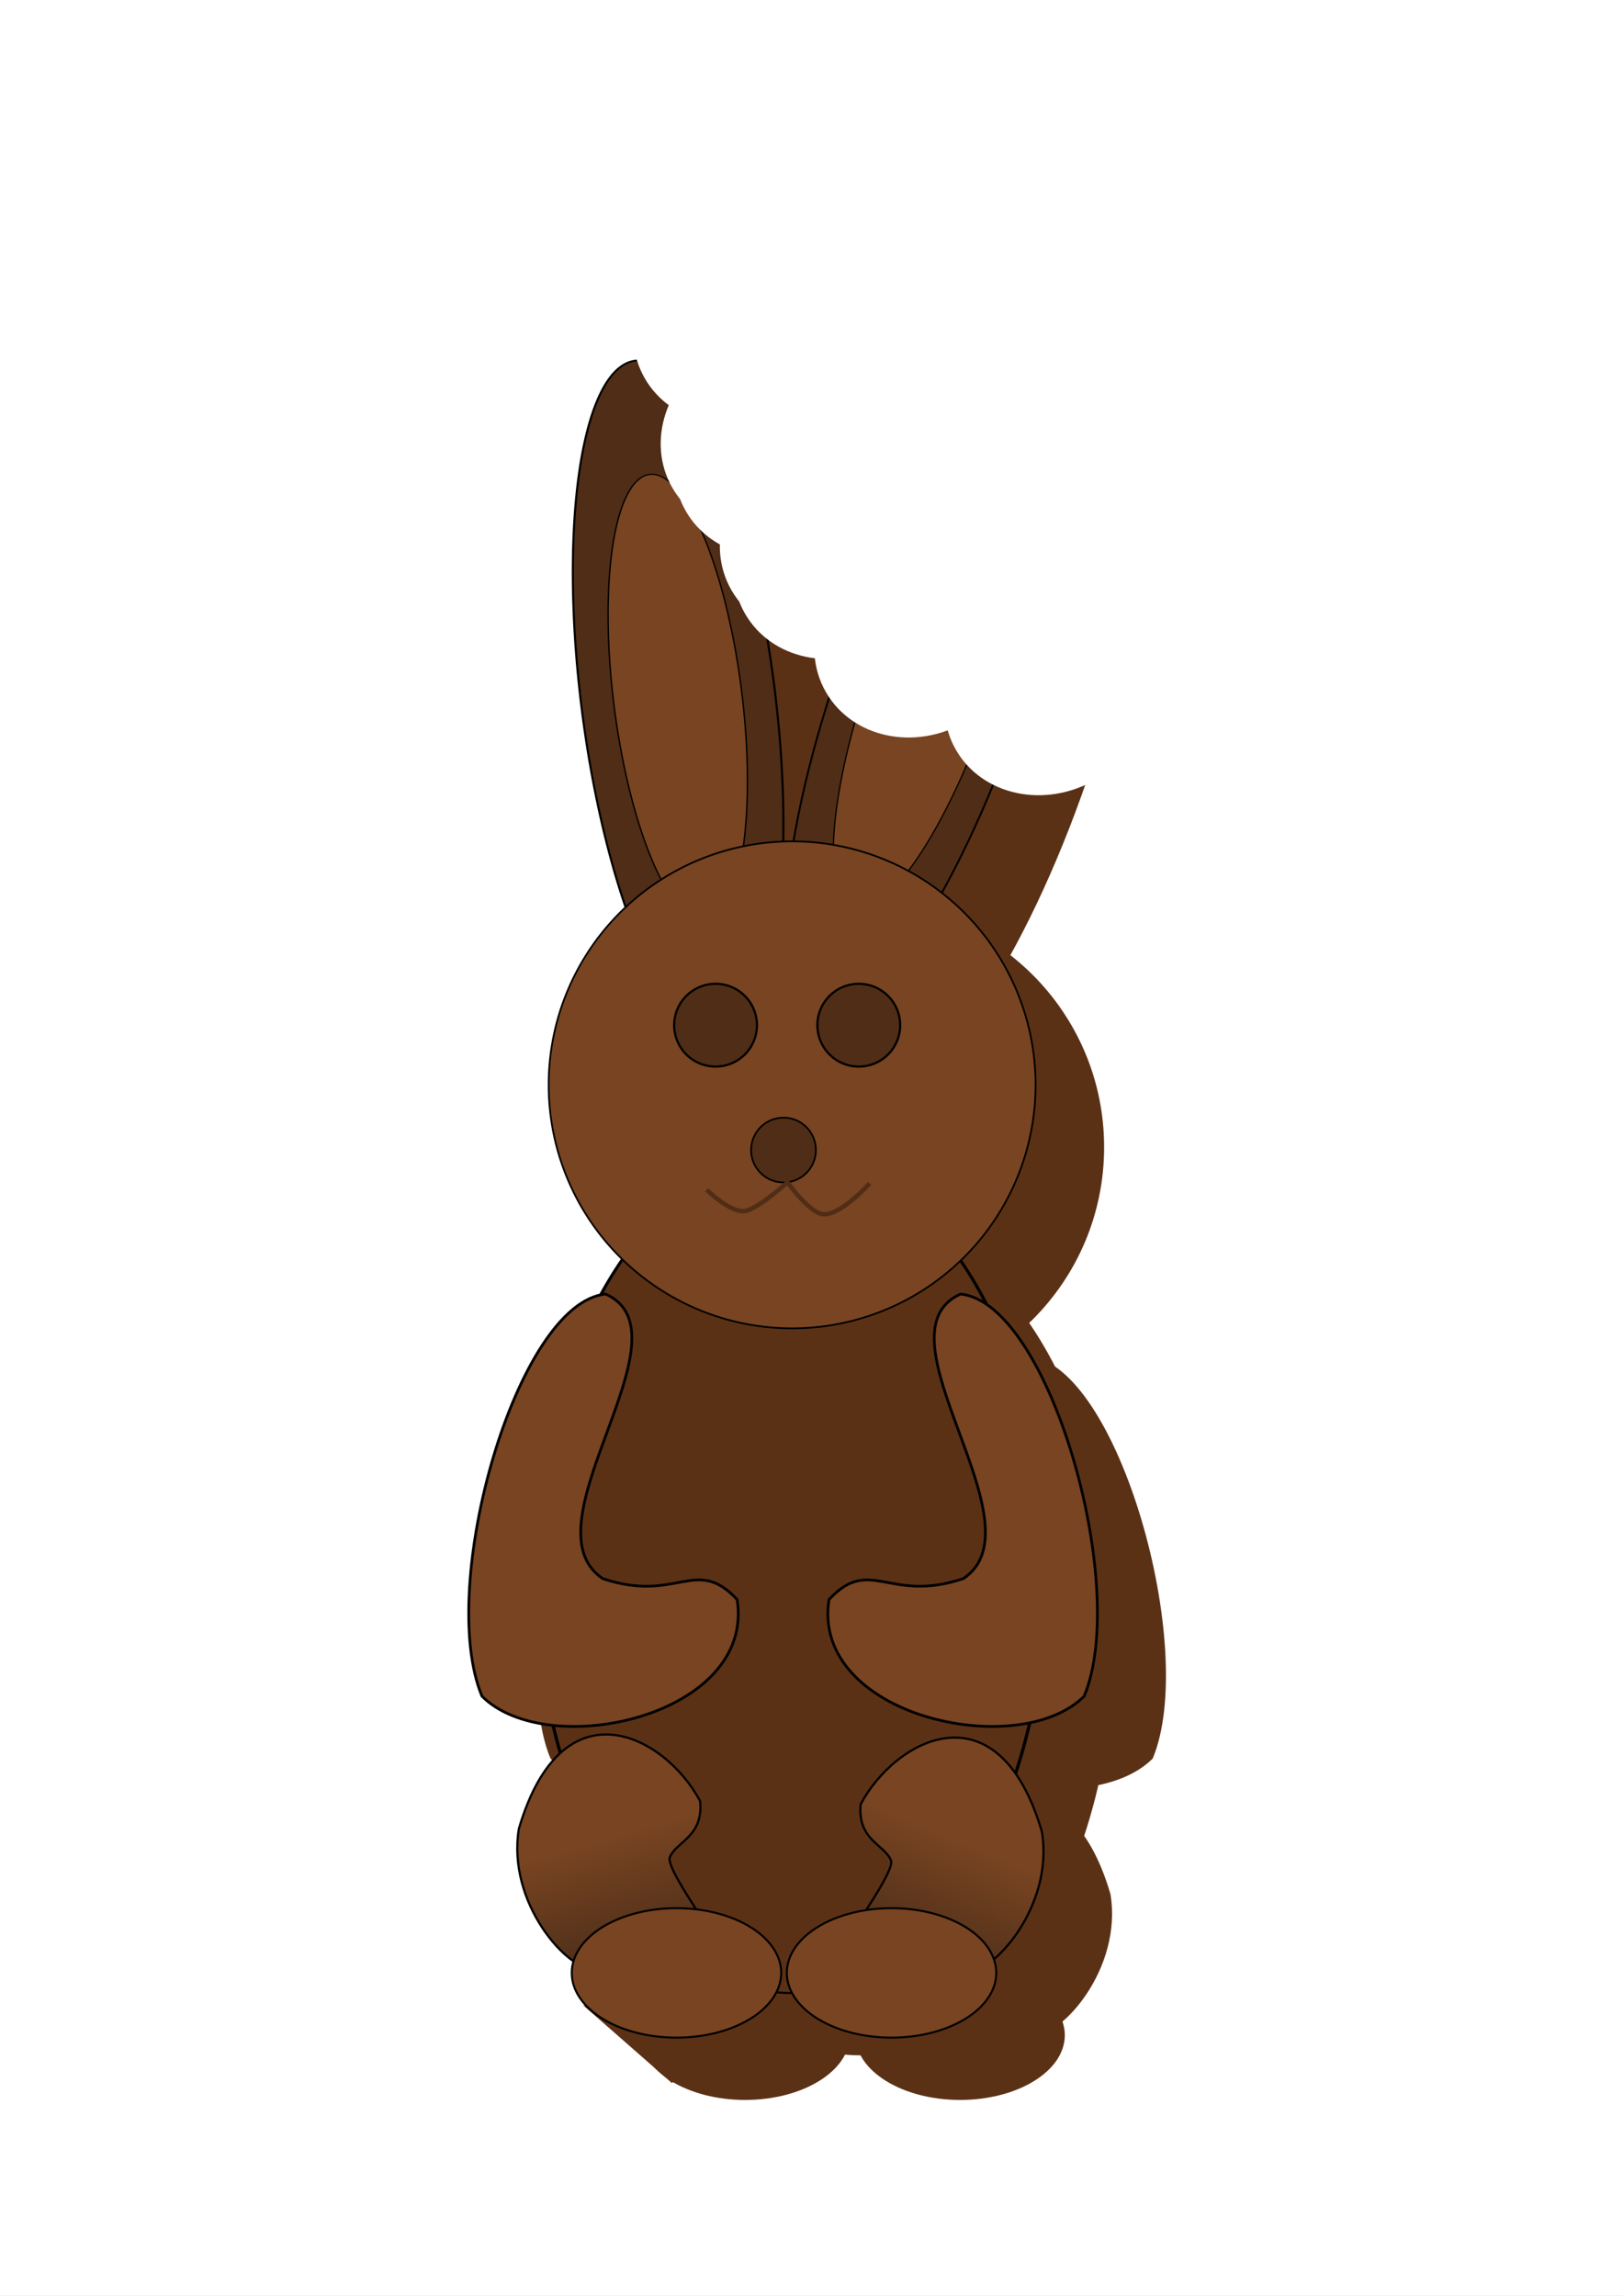 <?xml version="1.0" encoding="UTF-8"?>
<svg version="1.1" viewBox="0 0 744.09 1052.4" xmlns="http://www.w3.org/2000/svg" xmlns:xlink="http://www.w3.org/1999/xlink">
<rect x="0" y="0" width="744.09" height="1052.4" fill="#808080" stroke="none"/>
<defs>
<linearGradient id="a">
<stop stop-color="#784421" offset="0"/>
<stop stop-color="#452a18" offset="1"/>
</linearGradient>
<linearGradient id="c" x1="-740.49" x2="-722.86" y1="555.19" y2="618.08" gradientTransform="translate(1022.3 286.88)" gradientUnits="userSpaceOnUse" xlink:href="#a"/>
<linearGradient id="b" x1="-748.57" x2="-722.86" y1="556.65" y2="618.08" gradientTransform="matrix(-1 0 0 1 -306.7 288.31)" gradientUnits="userSpaceOnUse" xlink:href="#a"/>
</defs>
<rect x="-259.97" y="-201.36" width="1379.9" height="1425.1" fill="#fff" stroke="#d7e3f4" stroke-width=".854"/>
<path d="m267.19 919.02 40.911 35.86 11.617-15.657z" fill="#5b3116"/>
<path d="m514.42 298.89-26.429-51.429-26.071 11.786-3.571 26.786s7.473 45.357 56.071 12.857z" fill="#5b3116"/>
<g transform="translate(1053.7 315.45)" fill="#5b3116">
<path transform="matrix(1.517 0 0 .921 985.23 102.16)" d="m-1007.1 360.93c0 115.19-34.538 208.57-77.143 208.57-42.605 0-77.143-93.381-77.143-208.57 0-115.19 34.538-208.57 77.143-208.57 42.605 0 77.143 93.381 77.143 208.57z"/>
<path d="m-749.79 615.72c-12.112 0.83-40.238-30.234-34.598-64.397 19.974-67.828 67.076-42.679 83.085-12.627 1.62 16.422-11.051 18.56-13.89 25.759-1.744 4.422 15.152 27.779 15.657 29.8 0.505 2.02 8.839 3.283-50.255 21.466z"/>
<path d="m-638.02 20.423c-28.312 82.464-32.714 154.02-9.832 159.83 22.882 5.806 64.382-56.338 92.694-138.8 10.941-31.867 15.549-57.979 15.549-57.979l-67.729-31.774s-21.341 41.522-30.682 68.729z"/>
<path transform="matrix(-.739 -.187 -.218 .635 -1209.9 -130.25)" d="m-795.71 8.076c0 85.999-16.629 155.71-37.143 155.71-20.513 0-37.143-69.716-37.143-155.71 0-48.336 13.497-120.09 13.497-120.09l48.745 5.305s12.044 69.353 12.044 114.78z"/>
<path transform="matrix(1.193 -.103 .123 .995 281.22 -60.52)" d="m-795.71 8.076c0 85.999-16.629 155.71-37.143 155.71-20.513 0-37.143-69.716-37.143-155.71s16.629-155.71 37.143-155.71c20.513 0 37.143 69.716 37.143 155.71z"/>
<path transform="matrix(.79 -.068 .081 .658 -54.248 -28.935)" d="m-795.71 8.076c0 85.999-16.629 155.71-37.143 155.71-20.513 0-37.143-69.716-37.143-155.71s16.629-155.71 37.143-155.71c20.513 0 37.143 69.716 37.143 155.71z"/>
<path transform="translate(12.122 -6.061)" d="m-559.62 216.46c0 61.647-49.975 111.62-111.62 111.62s-111.62-49.975-111.62-111.62 49.975-111.62 111.62-111.62 111.62 49.975 111.62 111.62z"/>
<path transform="matrix(.17 0 0 .17 -580.11 146.24)" d="m-559.62 216.46c0 61.647-49.975 111.62-111.62 111.62s-111.62-49.975-111.62-111.62 49.975-111.62 111.62-111.62 111.62 49.975 111.62 111.62z"/>
<path transform="matrix(.17 0 0 .17 -514.45 146.24)" d="m-559.62 216.46c0 61.647-49.975 111.62-111.62 111.62s-111.62-49.975-111.62-111.62 49.975-111.62 111.62-111.62 111.62 49.975 111.62 111.62z"/>
<path d="m-744.6 306.3c-40.8 3.903-77.693 134.1-56.717 184.33 30.246 30.24 125.41 8.998 116.98-44.31-18.967-20.37-27.475 1.889-61.634-9.62-36.761-24.63 42.079-112.07 1.372-130.4z"/>
<path d="m-581.94 306.3c40.8 3.903 77.693 134.1 56.717 184.33-30.246 30.24-125.41 8.998-116.98-44.31 18.967-20.37 27.475 1.889 61.634-9.62 36.761-24.63-42.079-112.07-1.372-130.4z"/>
<path transform="matrix(.923 0 0 .923 105.96 35.107)" d="m-834.29 630.93c0 17.752-23.285 32.143-52.008 32.143-28.723 0-52.008-14.391-52.008-32.143s23.285-32.143 52.008-32.143c28.723 0 52.008 14.391 52.008 32.143z"/>
<path d="m-579.19 617.15c12.112 0.83 40.238-30.234 34.598-64.397-19.974-67.828-67.076-42.679-83.085-12.627-1.62 16.422 11.051 18.56 13.89 25.759 1.744 4.422-15.152 27.779-15.657 29.8-0.505 2.02-8.839 3.283 50.255 21.466z"/>
<path transform="matrix(.923 0 0 .923 204.53 35.107)" d="m-834.29 630.93c0 17.752-23.285 32.143-52.008 32.143-28.723 0-52.008-14.391-52.008-32.143s23.285-32.143 52.008-32.143c28.723 0 52.008 14.391 52.008 32.143z"/>
<path transform="translate(-31.429 -28.571)" d="m-678.21-79.781-40-38.214-8.929-0.357 1.429 10.714 7.5 17.857z"/>
</g>
<path transform="matrix(1.517 0 0 .921 2007.5 389.04)" d="m-1007.1 360.93a77.143 208.57 0 1 1-154.29 0 77.143 208.57 0 1 1 154.29 0z" fill="#5b3116" stroke="#000"/>
<path d="m272.49 902.61c-12.112 0.83-40.238-30.234-34.598-64.397 19.974-67.828 67.076-42.679 83.085-12.627 1.62 16.422-11.051 18.56-13.89 25.759-1.744 4.422 15.152 27.779 15.657 29.8 0.505 2.02 8.839 3.283-50.255 21.466z" fill="url(#c)" stroke="#000" stroke-width="1px"/>
<path d="m384.26 307.31c-28.312 82.464-32.714 154.02-9.832 159.83 22.882 5.806 64.382-56.338 92.694-138.8 10.941-31.867 20.906-80.479 20.906-80.479l-73.086-9.274s-21.341 41.522-30.682 68.729z" fill="#502d16" stroke="#000" stroke-width=".863"/>
<path d="m398.26 310.86c-18.745 54.599-21.66 101.98-6.51 105.82 15.15 3.844 42.628-37.302 61.373-91.901 10.536-30.688 16.208-78.772 16.208-78.772l-37.156-5.766s-24.012 41.774-33.915 70.618z" fill="#784421" stroke="#000" stroke-width=".571"/>
<path transform="matrix(1.193 -.103 .123 .995 1303.5 226.36)" d="m-795.71 8.076a37.143 155.71 0 1 1-74.286 0 37.143 155.71 0 1 1 74.286 0z" fill="#502d16" stroke="#000" stroke-width=".8"/>
<path transform="matrix(.79 -.068 .081 .658 968.03 257.95)" d="m-795.71 8.076a37.143 155.71 0 1 1-74.286 0 37.143 155.71 0 1 1 74.286 0z" fill="#784421" stroke="#000" stroke-width=".8"/>
<path transform="translate(1034.4 280.82)" d="m-559.62 216.46a111.62 111.62 0 1 1-223.24 0 111.62 111.62 0 1 1 223.24 0z" fill="#784421" stroke="#000" stroke-width=".8"/>
<path transform="matrix(.17 0 0 .17 442.17 433.13)" d="m-559.62 216.46a111.62 111.62 0 1 1-223.24 0 111.62 111.62 0 1 1 223.24 0z" fill="#502d16" stroke="#000" stroke-width="5.869"/>
<path transform="matrix(.17 0 0 .17 507.83 433.13)" d="m-559.62 216.46a111.62 111.62 0 1 1-223.24 0 111.62 111.62 0 1 1 223.24 0z" fill="#502d16" stroke="#000" stroke-width="5.869"/>
<path d="m277.68 593.18c-40.8 3.903-77.693 134.1-56.717 184.33 30.246 30.24 125.41 8.998 116.98-44.31-18.967-20.37-27.475 1.889-61.634-9.62-36.761-24.63 42.079-112.07 1.372-130.4z" fill="#784421" stroke="#000" stroke-width="1.241px"/>
<path d="m440.33 593.18c40.8 3.903 77.693 134.1 56.717 184.33-30.246 30.24-125.41 8.998-116.98-44.31 18.967-20.37 27.475 1.889 61.634-9.62 36.761-24.63-42.079-112.07-1.372-130.4z" fill="#784421" stroke="#000" stroke-width="1.241px"/>
<path transform="matrix(.923 0 0 .923 1128.2 321.99)" d="m-834.29 630.93a52.008 32.143 0 1 1-104.02 0 52.008 32.143 0 1 1 104.02 0z" fill="#784421" stroke="#000"/>
<path d="m443.08 904.04c12.112 0.83 40.238-30.234 34.598-64.397-19.974-67.828-67.076-42.679-83.085-12.627-1.62 16.422 11.051 18.56 13.89 25.759 1.744 4.422-15.152 27.779-15.657 29.8-0.505 2.02-8.839 3.283 50.255 21.466z" fill="url(#b)" stroke="#000" stroke-width="1px"/>
<path transform="matrix(.923 0 0 .923 1226.8 321.99)" d="m-834.29 630.93a52.008 32.143 0 1 1-104.02 0 52.008 32.143 0 1 1 104.02 0z" fill="#784421" stroke="#000"/>
<g transform="matrix(-.5 -.866 .866 -.5 651.37 -142.34)" fill="#fff">
<path transform="matrix(.745 0 0 1 -122.16 0)" d="m-382.86-154.78c0 26.825-21.746 48.571-48.571 48.571s-48.571-21.746-48.571-48.571 21.746-48.571 48.571-48.571 48.571 21.746 48.571 48.571z"/>
<path transform="matrix(.745 0 0 1 -101.08 -66.67)" d="m-382.86-154.78c0 26.825-21.746 48.571-48.571 48.571s-48.571-21.746-48.571-48.571 21.746-48.571 48.571-48.571 48.571 21.746 48.571 48.571z"/>
<path transform="matrix(.901 0 0 1 -1.052 -127.28)" d="m-382.86-154.78c0 26.825-21.746 48.571-48.571 48.571s-48.571-21.746-48.571-48.571 21.746-48.571 48.571-48.571 48.571 21.746 48.571 48.571z"/>
<path transform="matrix(.901 0 0 1 35.095 -177.79)" d="m-382.86-154.78c0 26.825-21.746 48.571-48.571 48.571s-48.571-21.746-48.571-48.571 21.746-48.571 48.571-48.571 48.571 21.746 48.571 48.571z"/>
<path transform="matrix(.901 0 0 1 74.254 -224.25)" d="m-382.86-154.78c0 26.825-21.746 48.571-48.571 48.571s-48.571-21.746-48.571-48.571 21.746-48.571 48.571-48.571 48.571 21.746 48.571 48.571z"/>
<path transform="matrix(.901 0 0 1 126.97 -262.64)" d="m-382.86-154.78c0 26.825-21.746 48.571-48.571 48.571s-48.571-21.746-48.571-48.571 21.746-48.571 48.571-48.571 48.571 21.746 48.571 48.571z"/>
<path transform="matrix(.901 0 0 1 176.67 -276.78)" d="m-382.86-154.78c0 26.825-21.746 48.571-48.571 48.571s-48.571-21.746-48.571-48.571 21.746-48.571 48.571-48.571 48.571 21.746 48.571 48.571z"/>
<path transform="matrix(.901 0 0 1 230.89 -276.78)" d="m-382.86-154.78c0 26.825-21.746 48.571-48.571 48.571s-48.571-21.746-48.571-48.571 21.746-48.571 48.571-48.571 48.571 21.746 48.571 48.571z"/>
<path transform="matrix(-.745 0 0 1 -235.26 0)" d="m-382.86-154.78c0 26.825-21.746 48.571-48.571 48.571s-48.571-21.746-48.571-48.571 21.746-48.571 48.571-48.571 48.571 21.746 48.571 48.571z"/>
<path transform="matrix(-.745 0 0 1 -256.35 -66.67)" d="m-382.86-154.78c0 26.825-21.746 48.571-48.571 48.571s-48.571-21.746-48.571-48.571 21.746-48.571 48.571-48.571 48.571 21.746 48.571 48.571z"/>
<path transform="matrix(-.901 0 0 1 -356.37 -127.28)" d="m-382.86-154.78c0 26.825-21.746 48.571-48.571 48.571s-48.571-21.746-48.571-48.571 21.746-48.571 48.571-48.571 48.571 21.746 48.571 48.571z"/>
<path transform="matrix(-.901 0 0 1 -392.52 -177.79)" d="m-382.86-154.78c0 26.825-21.746 48.571-48.571 48.571s-48.571-21.746-48.571-48.571 21.746-48.571 48.571-48.571 48.571 21.746 48.571 48.571z"/>
<path transform="matrix(-.901 0 0 1 -431.68 -224.25)" d="m-382.86-154.78c0 26.825-21.746 48.571-48.571 48.571s-48.571-21.746-48.571-48.571 21.746-48.571 48.571-48.571 48.571 21.746 48.571 48.571z"/>
<path transform="matrix(-.901 0 0 1 -484.39 -262.64)" d="m-382.86-154.78c0 26.825-21.746 48.571-48.571 48.571s-48.571-21.746-48.571-48.571 21.746-48.571 48.571-48.571 48.571 21.746 48.571 48.571z"/>
<path transform="matrix(-.901 0 0 1 -534.09 -276.78)" d="m-382.86-154.78c0 26.825-21.746 48.571-48.571 48.571s-48.571-21.746-48.571-48.571 21.746-48.571 48.571-48.571 48.571 21.746 48.571 48.571z"/>
<path transform="matrix(-.901 0 0 1 -588.32 -276.78)" d="m-382.86-154.78c0 26.825-21.746 48.571-48.571 48.571s-48.571-21.746-48.571-48.571 21.746-48.571 48.571-48.571 48.571 21.746 48.571 48.571z"/>
<path transform="matrix(1.238 0 0 1.122 69.319 36.958)" d="m8.571-197.64c0 109.67-94.02 198.57-210 198.57-115.98 0-210-88.903-210-198.57 0-109.67 94.02-198.57 210-198.57 115.98 0 210 88.903 210 198.57z"/>
</g>
<path transform="matrix(.133 0 0 .133 448.48 498.37)" d="m-559.62 216.46a111.62 111.62 0 1 1-223.24 0 111.62 111.62 0 1 1 223.24 0z" fill="#502d16" stroke="#000" stroke-width="5.869"/>
<path d="m323.97 545.36s10.928 10.738 17.545 9.747c6.022-0.901 19.494-13.159 19.494-13.159s9.972 13.923 16.278 14.621c7.945 0.879 21.444-14.133 21.444-14.133" fill="none" stroke="#502d16" stroke-width="2"/>
</svg>
